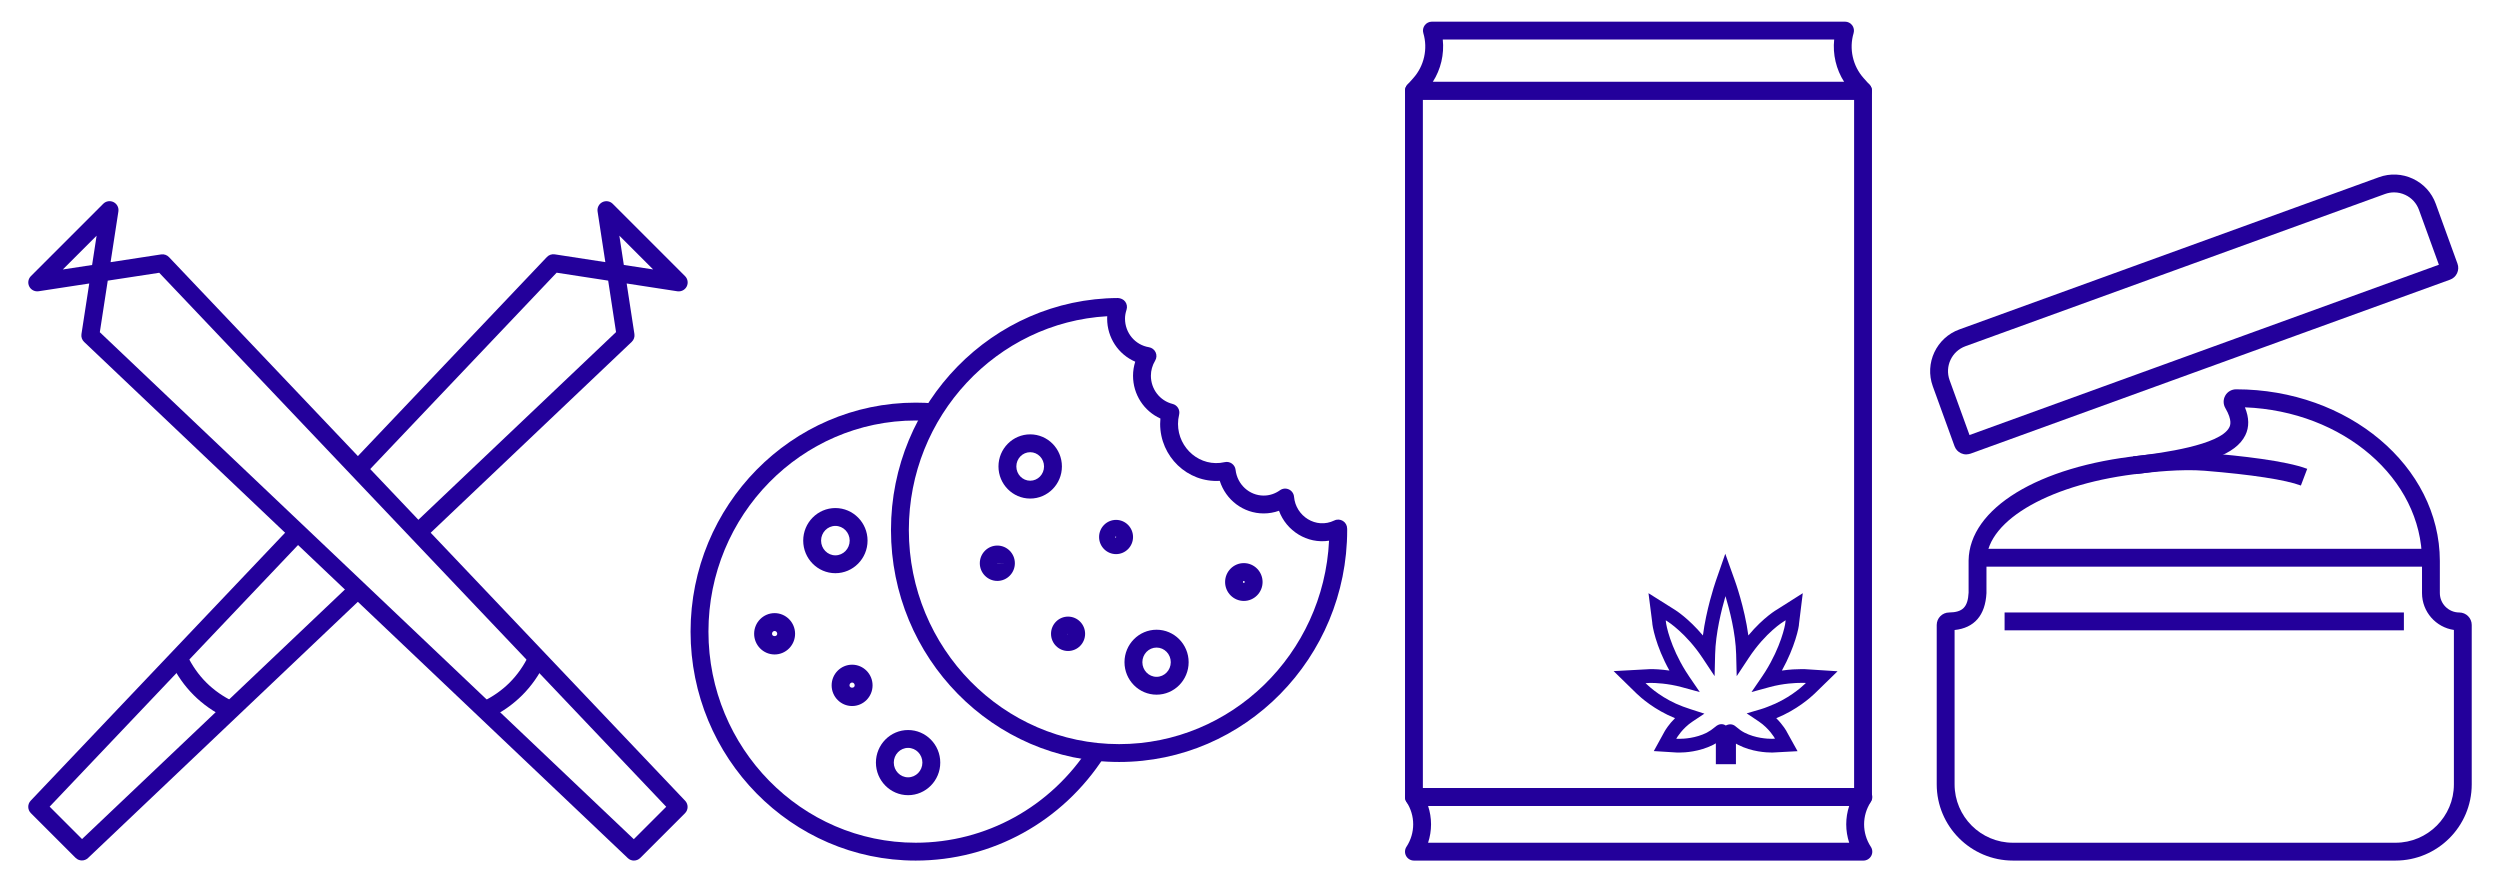 <?xml version="1.0" encoding="UTF-8"?>
<svg xmlns="http://www.w3.org/2000/svg" id="Layer_1" data-name="Layer 1" width="182" height="64" viewBox="0 0 182 64">
  <defs>
    <style>
      .cls-1 {
        fill: none;
      }

      .cls-1, .cls-2 {
        stroke-width: 0px;
      }

      .cls-2 {
        fill: #23009b;
      }
    </style>
  </defs>
  <g>
    <g>
      <path class="cls-2" d="m126.378,55.634h-1.464v-1.521c-.068.042-.136.08-.203.115-1.01.504-2.052.558-2.453.558h-.156l-1.705-.107.784-1.428c.064-.111.312-.524.761-.968-1.487-.599-2.496-1.502-2.78-1.776l-1.69-1.65,2.632-.143c.303-.01.828.017,1.431.103-1.011-1.821-1.252-3.286-1.252-3.501l-.272-2.131,1.934,1.217c.046.029.981.616,2.027,1.861.243-1.855.81-3.586.944-3.979l.685-1.971.698,1.958c.007.017.699,1.917.981,3.99,1.125-1.35,2.103-1.898,2.113-1.903l1.849-1.173-.273,2.219c.007.232-.293,1.69-1.248,3.413.599-.086,1.098-.104,1.403-.104h.242l2.409.155-1.671,1.629c-.287.275-1.304,1.187-2.792,1.787.495.494.763.961.79,1.034l.76,1.369-1.838.099h-.009c-.44,0-1.488-.057-2.465-.555-.058-.029-.115-.06-.174-.095v1.498Zm-4.347-1.853l.102.006.125-.001c.331,0,1.188-.043,1.997-.448.197-.103.408-.248.617-.424.295-.265.577-.223.769-.095l.062-.032c.252-.102.477-.064.673.114.23.198.436.341.627.437.792.404,1.658.448,1.994.448l.222-.012-.021-.037c-.007-.014-.401-.707-1.154-1.211l-.886-.594,1.023-.3c.173-.051.352-.113.537-.19,1.448-.534,2.426-1.408,2.692-1.665l.059-.056-.135-.009-.21.001c-.352,0-1.283.03-2.303.31l-1.312.359.768-1.124c.088-.128.174-.256.251-.384,1.111-1.783,1.429-3.317,1.445-3.546l.021-.172-.124.079c-.032.019-1.327.794-2.561,2.661l-.877,1.328-.04-1.59c-.039-1.55-.485-3.265-.778-4.235-.287.985-.716,2.699-.753,4.235l-.038,1.588-.879-1.324c-1.191-1.796-2.518-2.638-2.531-2.646l-.147-.093.012.098c.018.278.326,1.817,1.446,3.613.08.134.166.262.254.39l.768,1.124-1.312-.359c-1.02-.279-1.95-.31-2.303-.31l-.333.019.06.058c.26.251,1.23,1.118,2.661,1.645.198.073.39.139.575.199l.987.318-.864.574c-.749.498-1.145,1.184-1.162,1.213l-.023.043Z"></path>
      <path class="cls-2" d="m135.629,58.671h-32.694c-.359,0-.65-.291-.65-.65V6.611c0-.359.291-.65.65-.65h32.694c.359,0,.65.291.65.65v51.41c0,.359-.291.65-.65.65Zm-32.044-1.3h31.394V7.261h-31.394v50.11Z"></path>
      <path class="cls-2" d="m135.629,7.261h-32.694c-.257,0-.489-.15-.594-.385-.104-.234-.061-.507.109-.699l.436-.488c.792-.884,1.072-2.14.733-3.276-.059-.197-.021-.41.102-.574.123-.165.316-.262.521-.262h30.077c.205,0,.398.097.521.262.122.165.16.377.102.574-.34,1.137-.06,2.392.732,3.276l.436.487c.172.191.215.465.11.699-.104.234-.337.385-.594.385Zm-31.321-1.3h29.947c-.585-.913-.842-2.008-.726-3.084h-28.495c.115,1.076-.142,2.171-.727,3.084Z"></path>
      <path class="cls-2" d="m135.653,62.65h-32.719c-.239,0-.459-.131-.572-.341s-.102-.466.029-.665c.652-.992.652-2.273,0-3.264-.132-.2-.143-.456-.029-.666s.333-.341.572-.341h32.719c.239,0,.459.131.572.342s.102.466-.029.665c-.652.991-.652,2.272,0,3.264.132.2.143.456.029.666s-.333.341-.572.341Zm-31.689-1.3h30.657c-.287-.87-.287-1.81,0-2.679h-30.657c.288.869.288,1.809,0,2.679Z"></path>
    </g>
    <g>
      <g>
        <path class="cls-2" d="m174.394,62.65h-27.851c-3.06,0-5.55-2.489-5.55-5.549v-11.604c0-.497.404-.904.899-.908.993-.013,1.366-.39,1.422-1.442v-2.345c.056-3.788,5.072-6.852,12.483-7.634,1.435-.183,5.848-.745,6.497-2.06.06-.121.242-.492-.289-1.4-.164-.284-.165-.632-.004-.911.155-.278.458-.455.787-.455,8.161,0,14.815,5.6,14.833,12.484v2.349c0,.779.634,1.414,1.413,1.414.501,0,.908.407.908.908v11.604c0,3.06-2.49,5.549-5.55,5.549Zm-32.1-16.784v11.235c0,2.343,1.906,4.25,4.249,4.25h27.851c2.343,0,4.249-1.906,4.249-4.25v-11.241c-1.31-.19-2.321-1.322-2.321-2.685v-2.348c-.015-5.989-5.741-10.896-12.892-11.173.31.756.322,1.437.031,2.028-.69,1.397-2.796,2.175-7.513,2.776-6.528.689-11.289,3.359-11.333,6.353l-.001,2.37c-.086,1.621-.886,2.533-2.32,2.685Zm-.383.022h-.005.005Z"></path>
        <path class="cls-2" d="m143.145,33.081c-.133,0-.267-.03-.387-.086h0c-.216-.101-.381-.281-.466-.507l-1.585-4.368c-.606-1.675.262-3.531,1.935-4.137l30.545-11.082c.809-.295,1.694-.253,2.47.111.78.364,1.372,1.012,1.666,1.823l1.583,4.362c.083.227.071.474-.031.695-.102.22-.285.387-.514.469l-34.907,12.665c-.071.026-.233.054-.309.054Zm31.144-19.076c-.223,0-.443.04-.658.117l-30.545,11.082c-1,.362-1.518,1.471-1.155,2.472l1.449,3.995,34.171-12.398-1.45-3.995c-.175-.484-.528-.871-.995-1.089-.261-.122-.535-.184-.816-.184Zm3.394,5.636s.001.001.001.001l-.001-.001Z"></path>
      </g>
      <rect class="cls-2" x="145.934" y="44.588" width="29.069" height="1.3"></rect>
      <rect class="cls-2" x="144.041" y="39.953" width="32.898" height="1.3"></rect>
      <path class="cls-2" d="m167.504,35.347c-1.097-.416-3.588-.798-7.017-1.077-1.677-.137-3.875.095-5.038.245l-.166-1.289c1.212-.157,3.514-.397,5.31-.252,2.509.204,5.824.57,7.372,1.157l-.461,1.216Z"></path>
    </g>
    <g>
      <g>
        <path class="cls-2" d="m5.962,62.641c-.167,0-.333-.064-.46-.19l-3.255-3.255c-.249-.249-.254-.651-.012-.907l18.967-19.977.943.895L3.614,58.724l2.359,2.359,19.516-18.528.894.942L6.409,62.462c-.125.12-.286.179-.447.179Z"></path>
        <path class="cls-2" d="m30.88,39.23l-.894-.942,14.862-14.111-.573-3.748-3.752-.577-13.937,14.679-.943-.895,14.171-14.925c.147-.154.358-.226.57-.195l3.685.567-.565-3.688c-.042-.277.099-.551.349-.678.252-.126.555-.078.754.121l5.266,5.266c.198.199.247.502.12.753-.128.25-.398.389-.679.349l-3.692-.568.564,3.68c.032.21-.041.423-.195.569l-15.109,14.345Zm14.535-19.942l2.134.328-2.46-2.459.326,2.131Z"></path>
        <path class="cls-2" d="m16.439,52.251c-1.785-.863-3.128-2.206-3.991-3.991l1.17-.566c.743,1.536,1.852,2.644,3.388,3.387l-.566,1.17Z"></path>
      </g>
      <g>
        <path class="cls-2" d="m46.152,62.65c-.161,0-.322-.059-.447-.179L6.125,24.893c-.154-.146-.228-.359-.195-.57l.567-3.685-3.688.565c-.281.04-.552-.098-.679-.349-.127-.251-.078-.554.12-.753l5.266-5.266c.199-.199.502-.247.754-.12.251.127.392.401.349.678l-.568,3.692,3.68-.564c.216-.031.424.042.57.195l37.579,39.58c.242.256.237.658-.012.907l-3.256,3.255c-.127.127-.294.19-.46.19ZM7.267,24.185l38.874,36.908,2.36-2.36L11.592,19.858l-3.748.574-.577,3.752Zm-.234-7.026l-2.46,2.459,2.132-.326.328-2.133Z"></path>
        <path class="cls-2" d="m35.677,52.259l-.566-1.17c1.536-.743,2.644-1.851,3.387-3.387l1.17.566c-.863,1.785-2.206,3.128-3.99,3.991Z"></path>
      </g>
    </g>
    <g>
      <path class="cls-2" d="m81.468,55.472c-9.156,0-16.605-7.576-16.605-16.889,0-9.269,7.414-16.844,16.527-16.887.202.013.403.098.526.265s.159.383.097.582c-.078.244-.113.451-.113.651,0,1.042.733,1.919,1.744,2.084.212.035.394.173.484.368.091.195.078.422-.032.607-.207.346-.311.716-.311,1.101,0,.975.649,1.819,1.58,2.052.345.086.557.434.475.78-.054.228-.081.454-.081.673,0,1.778,1.621,3.19,3.401,2.785.182-.042.369-.004.52.103.15.107.249.273.27.457.122,1.068,1.001,1.874,2.045,1.874.423,0,.832-.134,1.185-.386.19-.137.439-.161.651-.062.212.098.355.302.375.535.121,1.409,1.601,2.371,2.932,1.726.201-.098.439-.085.628.034.19.119.306.327.306.551l.003.107c0,9.312-7.449,16.889-16.605,16.889Zm-.863-32.451c-8.033.459-14.441,7.278-14.441,15.562,0,8.596,6.865,15.589,15.305,15.589,8.183,0,14.887-6.574,15.286-14.81-1.588.252-3.111-.715-3.644-2.178-.356.128-.732.194-1.115.194-1.481,0-2.759-.982-3.197-2.372-2.353.144-4.341-1.773-4.34-4.147,0-.129.007-.26.019-.391-1.198-.541-1.993-1.748-1.993-3.114,0-.346.055-.691.16-1.023-1.221-.525-2.045-1.739-2.045-3.138,0-.058.002-.115.006-.173Z"></path>
      <path class="cls-2" d="m66.663,62.65c-9.037,0-16.39-7.478-16.39-16.669s7.353-16.669,16.39-16.669c.439,0,.873.018,1.303.052l-.103,1.296c-.395-.031-.796-.048-1.199-.048-8.32,0-15.089,6.894-15.089,15.369s6.769,15.369,15.089,15.369c5.108,0,9.831-2.603,12.634-6.962l1.094.703c-3.043,4.733-8.175,7.559-13.727,7.559Z"></path>
      <path class="cls-2" d="m74.998,36.295c-1.272,0-2.309-1.048-2.309-2.337s1.036-2.337,2.309-2.337,2.309,1.048,2.309,2.337-1.036,2.337-2.309,2.337Zm0-3.375c-.556,0-1.008.465-1.008,1.038s.452,1.038,1.008,1.038,1.008-.465,1.008-1.038-.452-1.038-1.008-1.038Z"></path>
      <path class="cls-2" d="m84.198,50.572c-1.287,0-2.335-1.06-2.335-2.364s1.048-2.364,2.335-2.364,2.335,1.06,2.335,2.364-1.048,2.364-2.335,2.364Zm0-3.429c-.57,0-1.034.477-1.034,1.065s.464,1.065,1.034,1.065,1.034-.477,1.034-1.065-.464-1.065-1.034-1.065Z"></path>
      <path class="cls-2" d="m77.755,47.392c-.685,0-1.241-.561-1.241-1.251s.557-1.252,1.241-1.252,1.241.561,1.241,1.252-.557,1.251-1.241,1.251Zm-.06-1.251c0,.026.027.048.06.048l-.06-.048Z"></path>
      <path class="cls-2" d="m72.606,42.291c-.703,0-1.276-.577-1.276-1.287s.573-1.287,1.276-1.287,1.276.577,1.276,1.287-.573,1.287-1.276,1.287Zm-.024-1.287c.001.008.014.014.024.014l.626-.013-.65-.001Z"></path>
      <path class="cls-2" d="m81.249,40.34c-.682,0-1.236-.559-1.236-1.246s.555-1.246,1.236-1.246,1.236.559,1.236,1.246-.555,1.246-1.236,1.246Zm0-1.3l-.065.054c0,.03.029.054.065.054v-.107Z"></path>
      <path class="cls-2" d="m90.552,43.748c-.753,0-1.365-.618-1.365-1.377s.612-1.377,1.365-1.377c.752,0,1.364.618,1.364,1.377s-.612,1.377-1.364,1.377Zm0-1.454c-.035,0-.065.035-.065.077,0,.083.128.086.128,0,0-.042-.029-.077-.064-.077Z"></path>
      <path class="cls-2" d="m66.109,57.889c-1.291,0-2.342-1.064-2.342-2.372s1.051-2.371,2.342-2.371,2.342,1.063,2.342,2.371-1.051,2.372-2.342,2.372Zm0-3.443c-.574,0-1.041.48-1.041,1.071s.467,1.072,1.041,1.072,1.041-.481,1.041-1.072-.467-1.071-1.041-1.071Z"></path>
      <path class="cls-2" d="m62.033,51.399c-.821,0-1.49-.675-1.49-1.505s.669-1.505,1.49-1.505,1.49.675,1.49,1.505-.669,1.505-1.49,1.505Zm0-1.71c-.104,0-.19.092-.19.205,0,.226.379.226.379,0,0-.113-.085-.205-.19-.205Z"></path>
      <path class="cls-2" d="m56.392,47.645c-.822,0-1.491-.675-1.491-1.505s.669-1.505,1.491-1.505c.821,0,1.49.675,1.49,1.505s-.669,1.505-1.49,1.505Zm0-1.71c-.105,0-.19.092-.19.205,0,.225.38.227.38,0,0-.113-.085-.205-.19-.205Z"></path>
      <path class="cls-2" d="m60.816,41.729c-1.291,0-2.342-1.064-2.342-2.372s1.051-2.371,2.342-2.371,2.342,1.063,2.342,2.371-1.051,2.372-2.342,2.372Zm0-3.443c-.574,0-1.041.48-1.041,1.071s.467,1.072,1.041,1.072,1.041-.481,1.041-1.072-.467-1.071-1.041-1.071Z"></path>
    </g>
  </g>
  <rect class="cls-1" width="182" height="64"></rect>
</svg>
